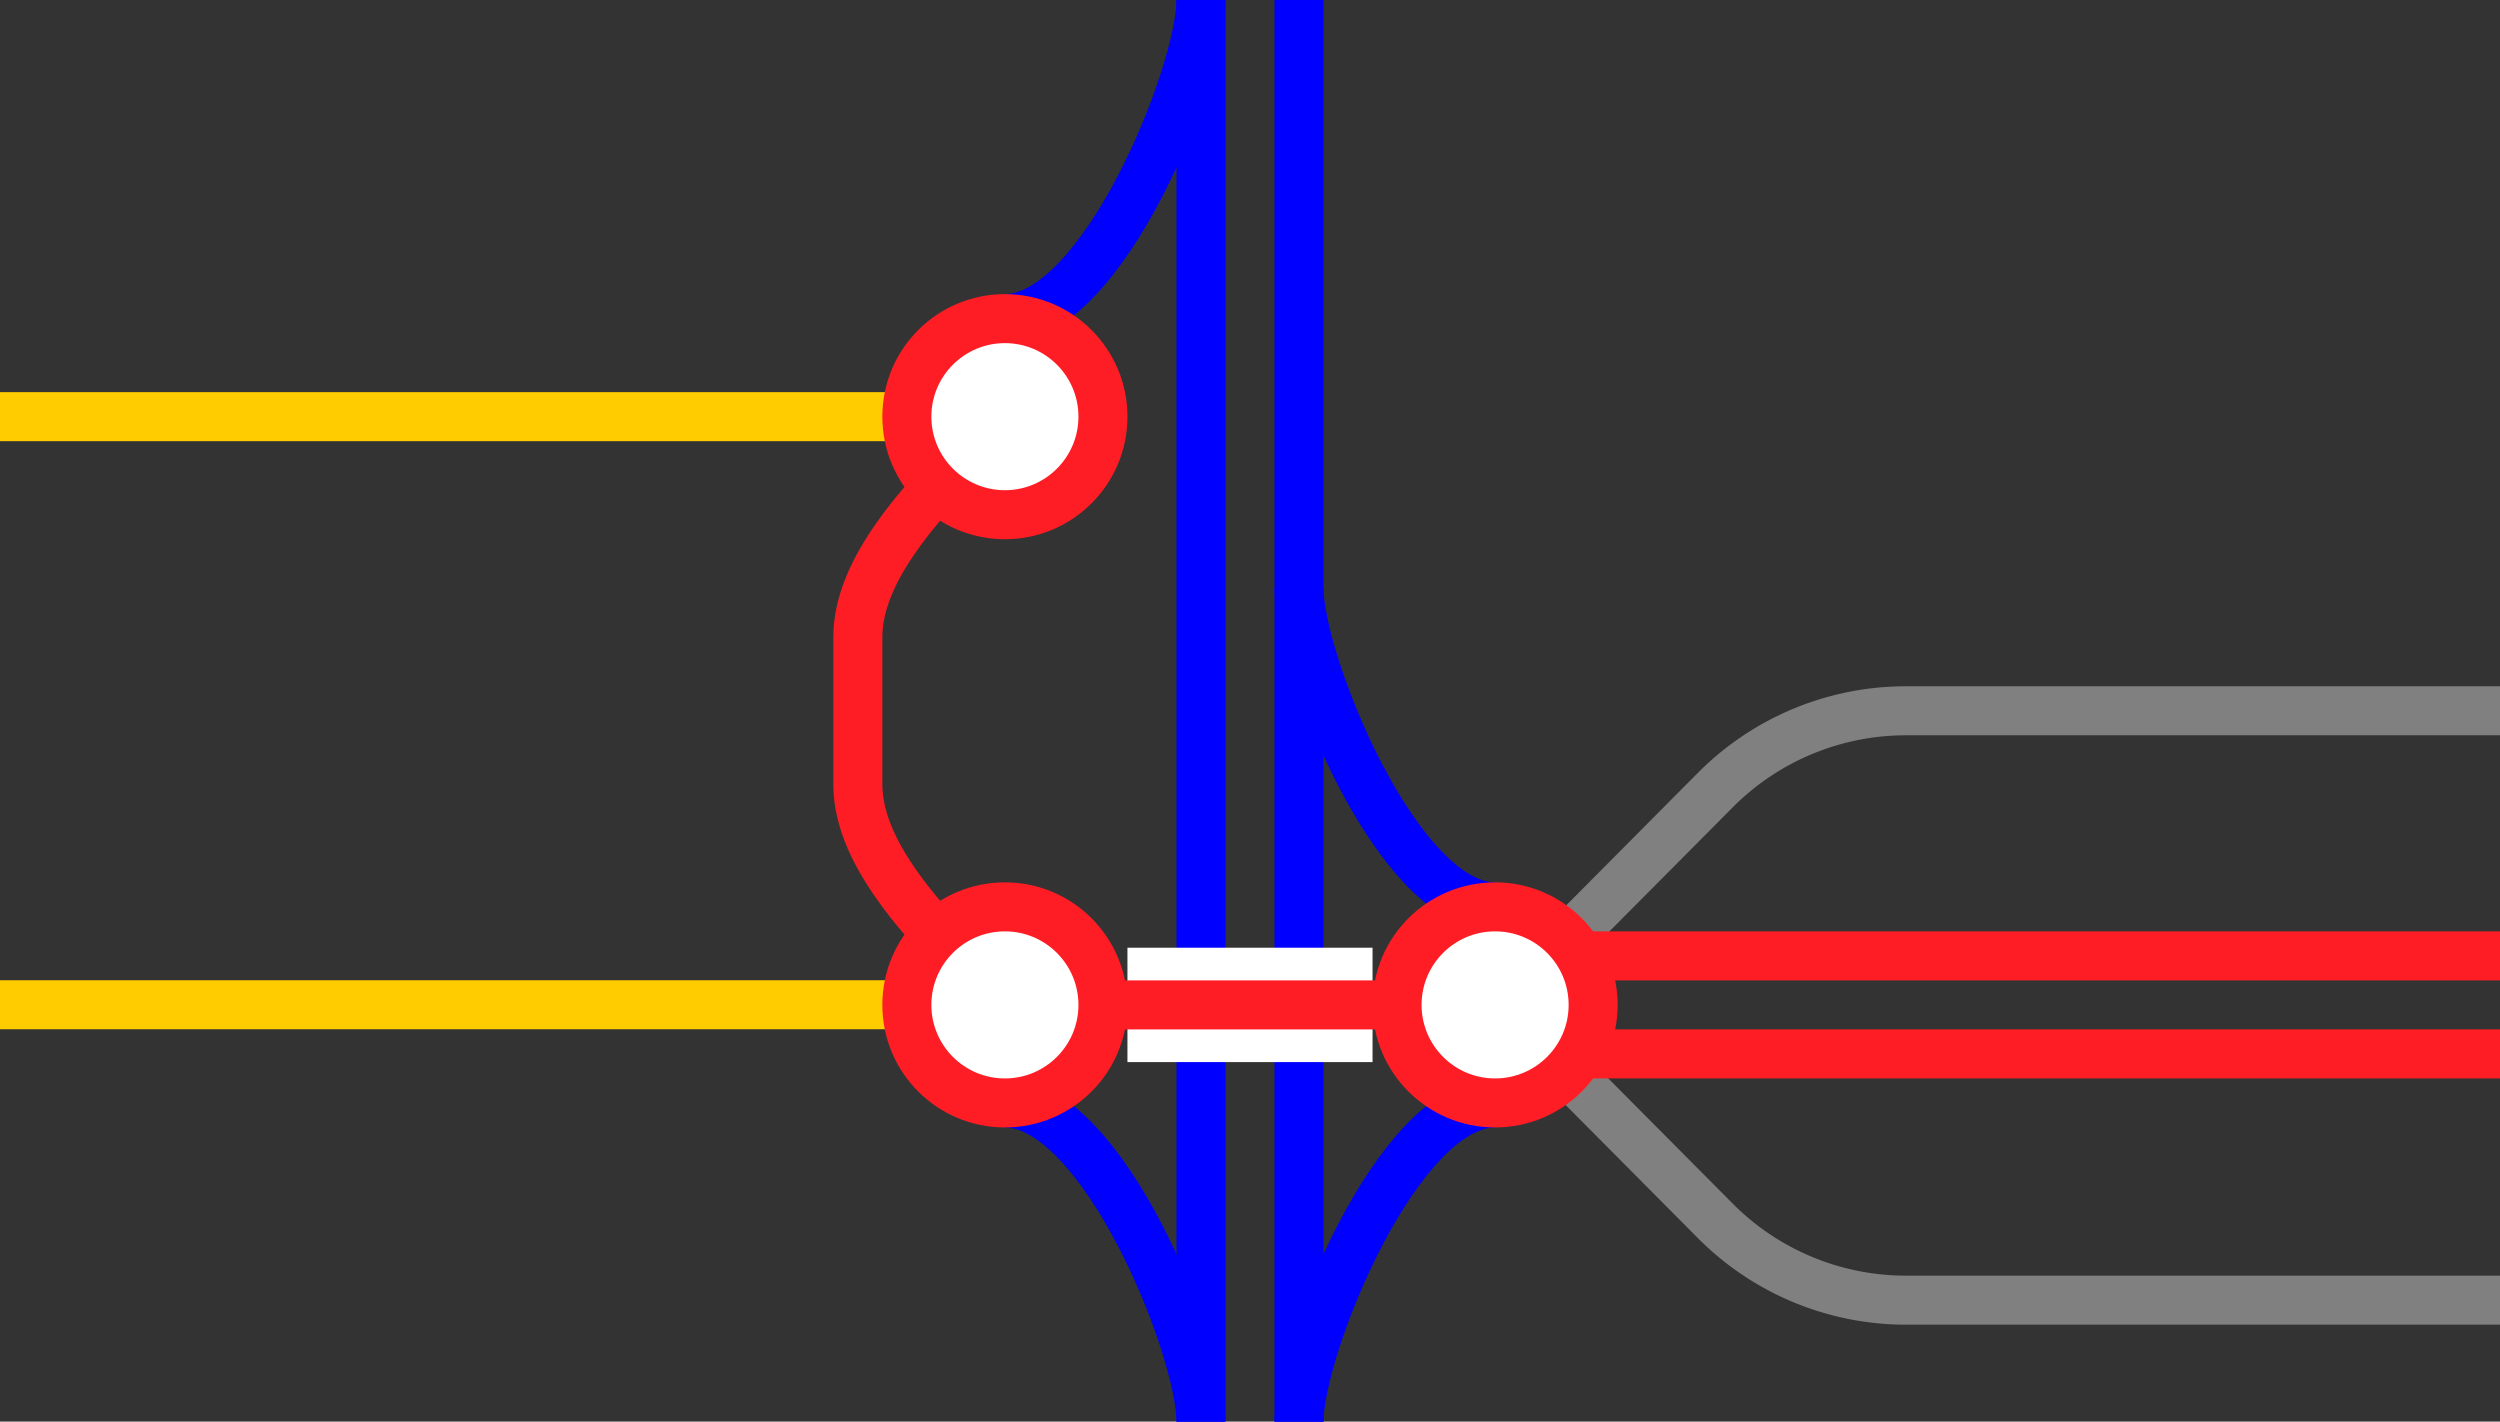<svg viewBox="0 0 153 87" xmlns="http://www.w3.org/2000/svg"><rect x="0" y="0" width="153" height="87" fill="#333333" stroke="none"/><path d="m91.5 55.5c-6 0-12-15-12-19.5" fill="none" stroke="#00f" stroke-miterlimit="10" stroke-width="3"/><path d="m91.5 67.5c-6 0-12 15-12 19.5" fill="none" stroke="#00f" stroke-miterlimit="10" stroke-width="3"/><path d="m61.5 67.5c6 0 12 15 12 19.5" fill="none" stroke="#00f" stroke-miterlimit="10" stroke-width="3"/><path d="m79.5 0v87" fill="none" stroke="#00f" stroke-miterlimit="10" stroke-width="3"/><path d="m73.5 0v87" fill="none" stroke="#00f" stroke-miterlimit="10" stroke-width="3"/><path d="m0 59.97h3v3h-3z" fill="none"/><path d="m150 59.95h3v3h-3z" fill="none"/><g stroke-miterlimit="10"><path d="m153 79.57h-36.33a16.45 16.45 0 0 1 -11.67-4.83l-13.13-13.21" fill="none" stroke="#808080" stroke-width="3"/><path d="m153 43.5h-36.33a16.45 16.45 0 0 0 -11.67 4.83l-13.13 13.21" fill="none" stroke="#808080" stroke-width="3"/><path d="m88.5 64.5h64.5" fill="none" stroke="#ff1d25" stroke-width="3"/><path d="m88.5 58.5h64.5" fill="none" stroke="#ff1d25" stroke-width="3"/><path d="m69 61.5h15" fill="#fff" stroke="#fff" stroke-width="7"/><path d="m61.5 61.5c-4.5-4.5-9-9-9-13.5v-9c0-4.5 4.5-9 9-13.5" fill="none" stroke="#ff1d25" stroke-width="3"/><path d="m64.88 61.5h23.25" fill="#fff" stroke="#ff1d25" stroke-width="3"/><path d="m0 61.49h64.88" fill="#fff" stroke="#fc0" stroke-width="3"/><path d="m0 25.5h61.88" fill="#fff" stroke="#fc0" stroke-width="3"/><circle cx="91.5" cy="61.5" fill="#fff" r="6" stroke="#ff1d25" stroke-width="3"/><circle cx="61.5" cy="61.5" fill="#fff" r="6" stroke="#ff1d25" stroke-width="3"/><path d="m61.5 19.5c6 0 12-15 12-19.5" fill="none" stroke="#00f" stroke-width="3"/><circle cx="61.5" cy="25.5" fill="#fff" r="6" stroke="#ff1d25" stroke-width="3"/></g></svg>